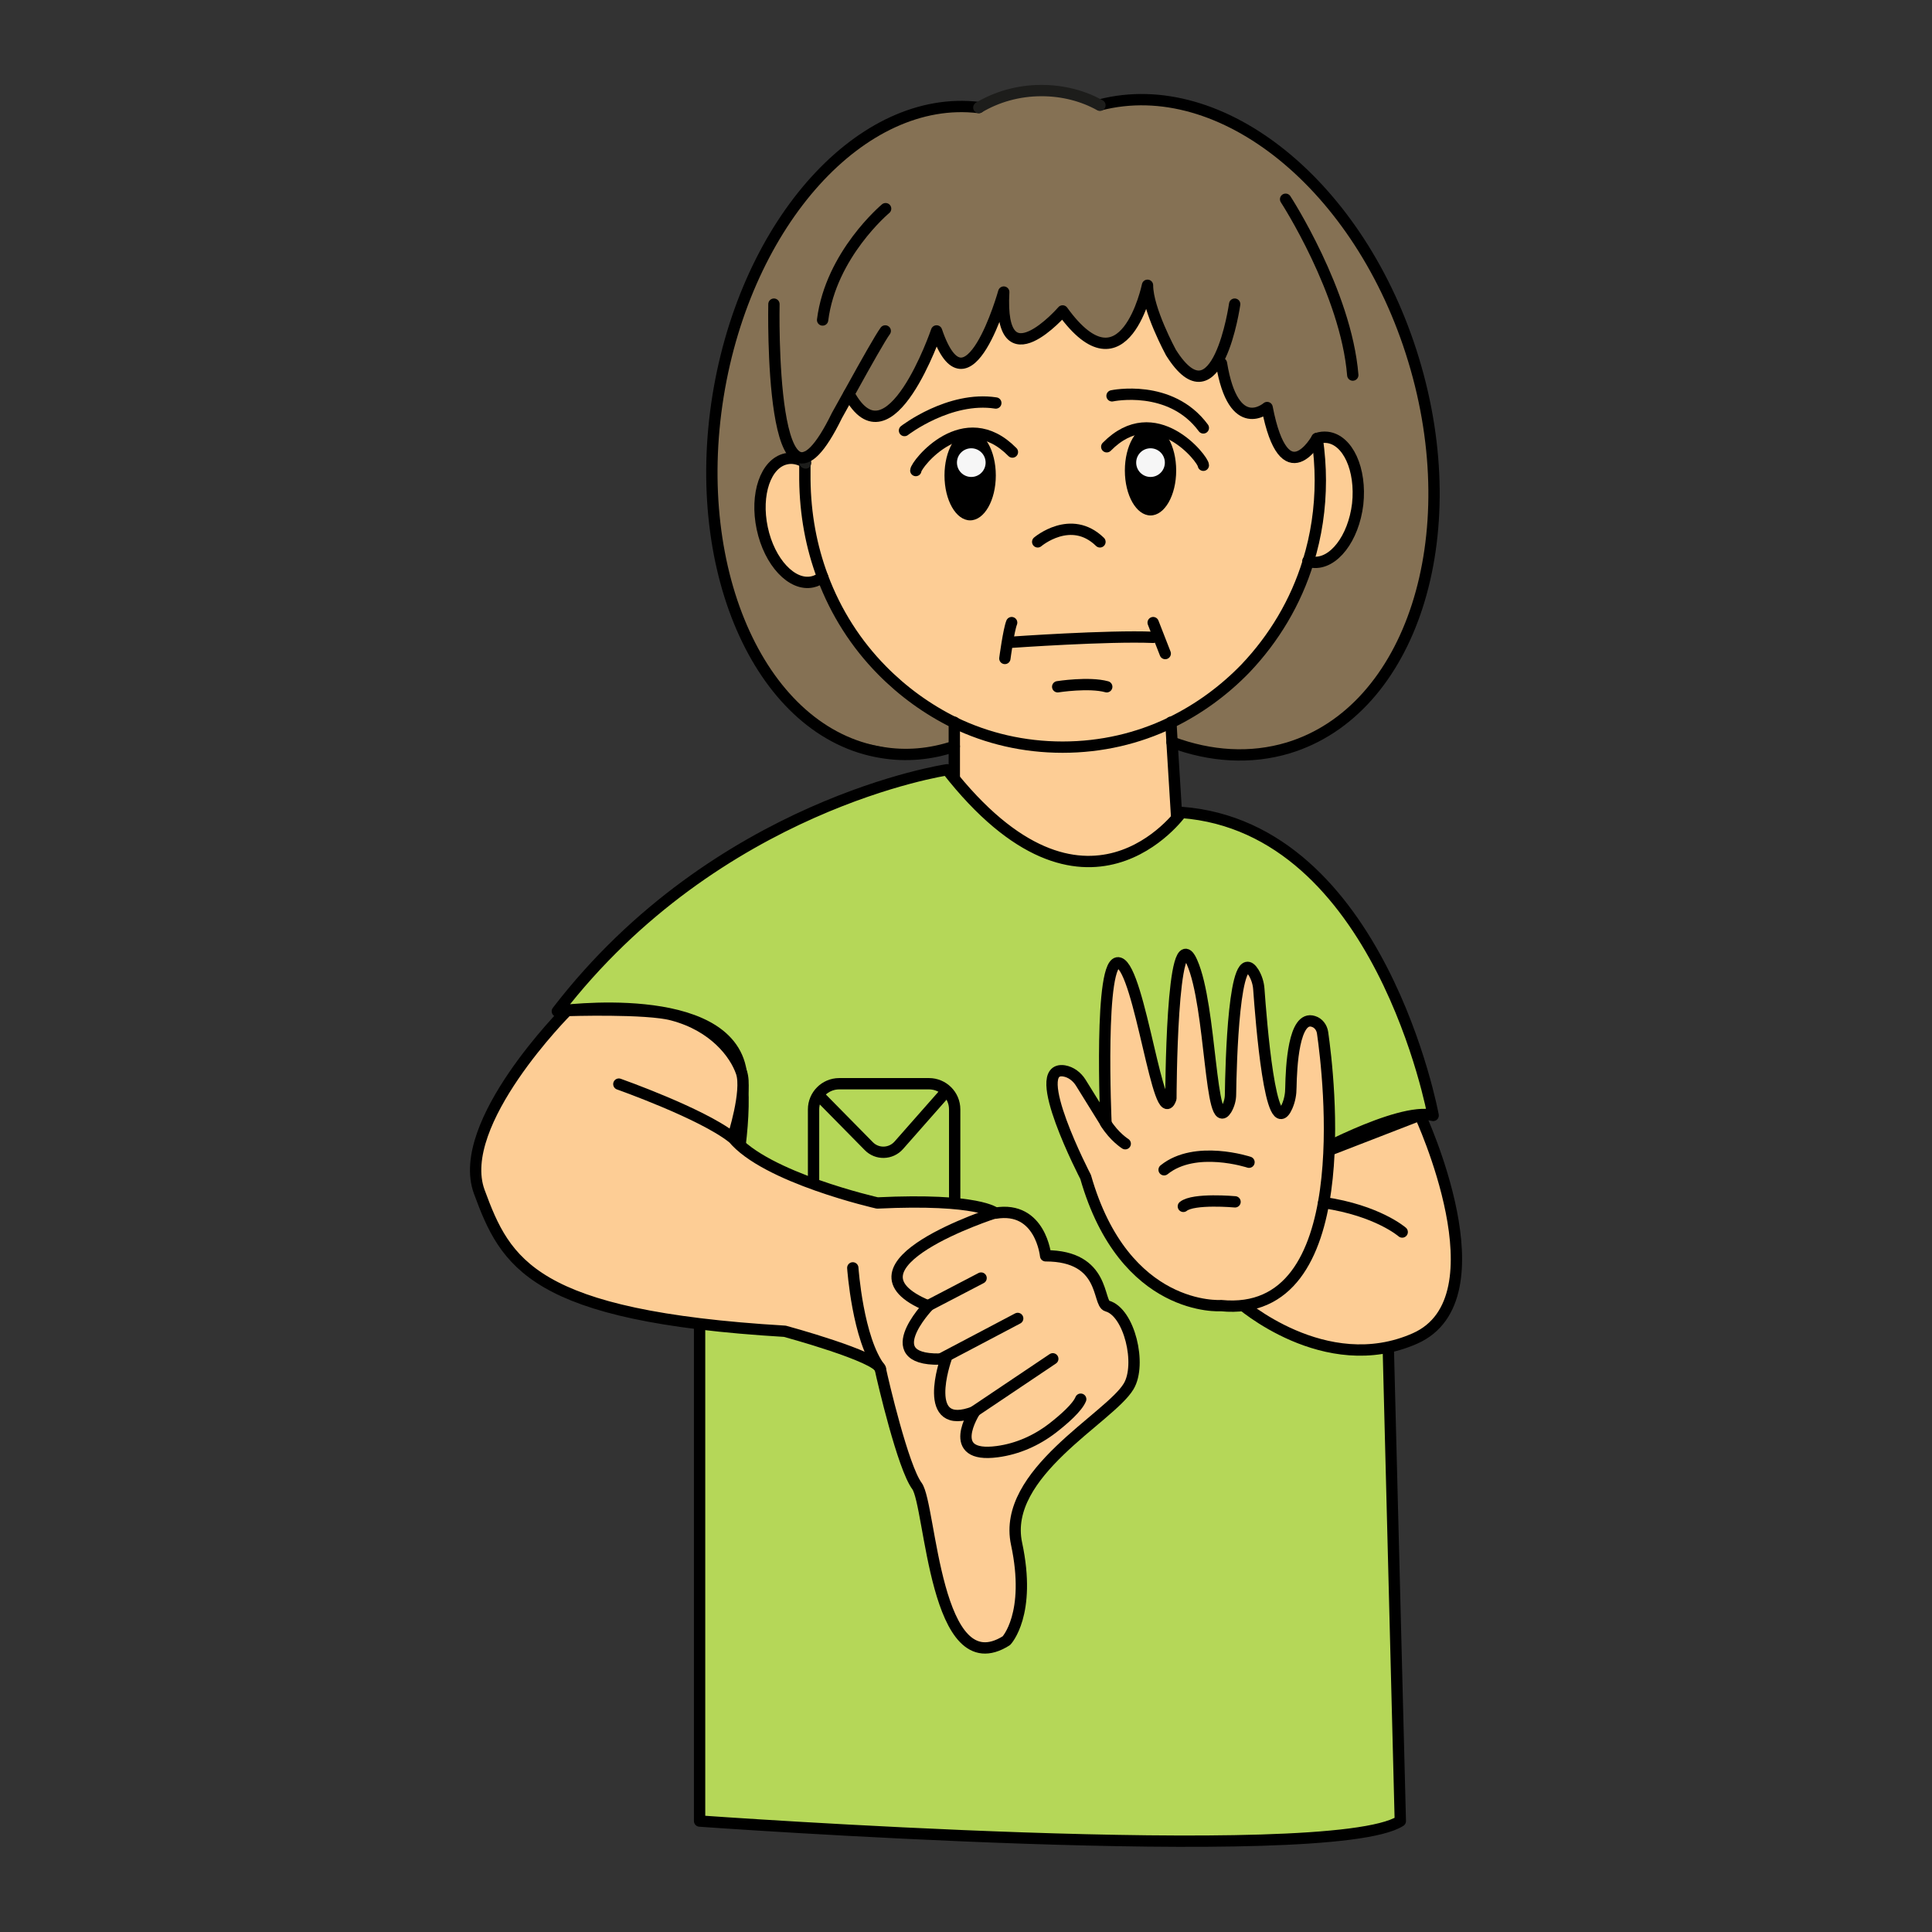 <?xml version="1.0" encoding="utf-8"?>
<!-- Generator: Adobe Illustrator 22.1.0, SVG Export Plug-In . SVG Version: 6.00 Build 0)  -->
<svg version="1.1" id="Слой_3" xmlns="http://www.w3.org/2000/svg" xmlns:xlink="http://www.w3.org/1999/xlink" x="0px" y="0px"
	 viewBox="0 0 512 512" style="enable-background:new 0 0 512 512;" xml:space="preserve">
<rect x="0" y="0" width="512" height="512" fill="#333333" stroke="none"/>
<style type="text/css">
	.st0{fill:#857154;}
	.st1{fill:#FDCD95;}
	.st2{fill:#FDCD95;stroke:#000000;stroke-width:3;stroke-linecap:round;stroke-linejoin:round;stroke-miterlimit:10;}
	.st3{fill:none;stroke:#1D1D1B;stroke-width:3;stroke-linecap:round;stroke-linejoin:round;stroke-miterlimit:10;}
	.st4{fill:none;stroke:#000000;stroke-width:3;stroke-linecap:round;stroke-linejoin:round;stroke-miterlimit:10;}
	.st5{fill:#F6F6F6;}
	.st6{fill:#B5D758;stroke:#000000;stroke-width:3;stroke-linecap:round;stroke-linejoin:round;stroke-miterlimit:10;}
	.st7{fill:none;stroke:#000000;stroke-width:3;stroke-miterlimit:10;}
</style>
<g>
	<g>
		<path class="st0" d="M310.6,191.4v5.3l14.5,3.4l17.7-2.4l13.7-7.6l13-15.7c0,0,10.6-16.3,10.5-32.6c-0.1-16.2-1.1-27.2-1.1-27.2
			s-4.1-25.6-8.5-31.2c-4.4-5.6-8.1-20.9-13.2-23.8s-9.8-16.4-19.1-19.9l-14.5-8.7l-11.9-3.8l-15.4-1.1l-3,2l-9.3-3.3l-8-1l-12,2.2
			l-4.6,2.3l-7.5-0.2l-17.2,5l-10.7,7l-14.3,15l-11,20.3c0,0-4.7,12.7-5.4,15.6c-0.8,2.9-5,31.3-4.6,37.4c0.4,6.1,4.2,28.8,6.5,34.2
			c2.3,5.4,9.5,17.8,10.8,19.5c1.4,1.6,11.5,12.9,20.4,14.4c8.9,1.6,12.5,2.8,17.5,3c5,0.2,9.1-1.9,9.1-1.9l8.3-16.8l27.1-0.8
			c0,0,12.3,3.5,13.3,3.8c1.1,0.3,9,3.5,9,3.5V191.4z"/>
		<path class="st1" d="M312.5,227.5l-12.6,4.9l-16,2.3c0,0-18.2-0.7-23.4-3.6c-5.2-2.9-7.6-4.6-7.6-4.6l1.2-34.5
			c0,0-20.9-11.1-27.8-23.3c-6.9-12.2-10.5-22.7-10.5-22.7l-2.3-23.3l6.4-6.9l5.1-9.3l4.6,3.2l5.1,0.6l7.5-9.3l6-13.3l2.3,5.3l5,3.2
			l3.9-3.4l6.5-13.5l0.3,7.2l3.2,3.1l5.6-0.5l5.4-5.5l4.7,3.1l4.3,3.4l5.3,0.7l5.1-4.4l4.7-7.1l2.3,6.8l4.9,9.5l2.7,4h2.9l5.5-4.2
			l3,9.2l3.5,4.5l6.4-0.9l2.2,7.9l2.8,4.4l5.5-0.6l2.8-3.5l0.6,16.2l-6.1,24.5l-10.9,17L315.5,189l-6.6,3.1L312.5,227.5z"/>
		<path class="st2" d="M349,116.2c0.9-0.3,1.8-0.4,2.7-0.3c5.5,0.6,9.1,8.5,8.1,17.7c-1.1,9.1-6.4,16-11.9,15.4
			c-0.4-0.1-0.9-0.1-1.3-0.3"/>
		<path class="st3" d="M213.4,121.2c0,0.4,0,0.8,0,1.4"/>
		<path class="st4" d="M218,152.9c3.5,9.4,8.9,17.8,15.7,24.7c5.6,5.7,12.1,10.4,19.2,13.9c8.7,4.2,18.4,6.5,28.7,6.5
			c10.3,0,20-2.3,28.7-6.5c7.4-3.6,14.1-8.5,19.8-14.4c7.5-7.9,13.3-17.5,16.6-28.3c2.1-6.8,3.2-14,3.2-21.5c0-3.7-0.3-7.4-0.8-11"
			/>
		<path class="st4" d="M252.9,191.4L252.9,191.4v6.4v2v26.7c26.8,19.9,59.6,1,59.6,1"/>
		<polyline class="st4" points="312.5,227.5 310.6,196.7 310.3,191.4 310.3,191.4 		"/>
		<path class="st2" d="M218,152.9c-0.8,0.6-1.7,1.1-2.7,1.3c-5.4,1.2-11.4-5.2-13.3-14.2c-1.9-9,0.9-17.2,6.3-18.4
			c1.7-0.4,3.4,0,5,0.9c0,1.5,0,3.5,0,4.6C213.4,136.3,215,144.9,218,152.9z"/>
		<path class="st3" d="M213.5,122.7c-0.1,0-0.1-0.1-0.2-0.1"/>
		<path class="st4" d="M252.9,197.8c-6.3,2.1-12.8,2.7-19.3,1.6c-31.5-5.1-50.9-47.4-43.3-94.5c7.5-46.3,38.2-80.1,69.1-76.4"/>
		<path class="st4" d="M291.5,27.8c32.2-8.3,69.1,21.4,83.1,67.5c14.3,46.9-0.6,93-33.2,102.9c-10,3-20.6,2.3-30.8-1.5"/>
		<path class="st3" d="M259.4,28.5c4.7-2.8,10.4-4.5,16.6-4.5c5.7,0,11,1.4,15.5,3.9"/>
		<path class="st4" d="M205.1,80.6c0,0-1.4,66.6,16.7,29.5c0,0,2-3.6,4.4-7.9c3.2-5.8,7.2-12.9,8.4-14.5"/>
		<path class="st4" d="M349,116.2c0,0-8.6,15.6-13.2-8.2c0,0-8.9,7.8-12.1-11.7"/>
		<path class="st4" d="M327.2,80.6c0,0-4.6,32.4-16.9,12.8c0,0-6.2-11.4-6.2-17.8c0,0-6.1,29.5-22.5,6.8c0,0-17,19.6-15.6-5
			c0,0-9.6,34.4-17.8,10.3c0,0-12.5,36.6-23.2,16.7"/>
		<path class="st4" d="M340.7,52.8c0,0,16,24.6,17.8,46.6"/>
		<path class="st4" d="M234.7,55.3c0,0-14.5,12.1-16.7,29.5"/>
		<ellipse cx="257.1" cy="126" rx="6.8" ry="11.9"/>
		<circle class="st5" cx="257.4" cy="122.6" r="3.8"/>
		<ellipse cx="304.9" cy="124.7" rx="6.8" ry="11.9"/>
		<path class="st4" d="M242.7,124.7c0-1.6,12.8-17.9,25.6-4.9"/>
		<circle class="st5" cx="304.9" cy="122.6" r="3.8"/>
		<path class="st4" d="M318.9,123.3c0-1.6-12.8-17.9-25.6-4.9"/>
		<path class="st4" d="M239.7,114.1c0,0,11.9-9.2,24.2-7.3"/>
		<path class="st4" d="M294.7,104.9c0,0,15.5-3.3,24.2,8.5"/>
		<path class="st4" d="M275,143.6c0,0,8.8-7.5,16.5,0"/>
	</g>
	<g>
		<path class="st6" d="M251,204c0,0-61,9-103.3,64c0,0,45.3-6.3,48.7,16s-11,65.3-11,65.3v133.3c0,0,167,12,185.7,0l-3.3-129.6
			l-28-37.7l5.7-8c0,0,25-14,34.3-11.7c0,0-14-76.3-66.7-80.3C313,215.4,287.7,251,251,204z"/>
		<g>
			<path class="st7" d="M246.2,328.4h-23.8c-3.7,0-6.8-3-6.8-6.8V294c0-3.7,3-6.8,6.8-6.8h23.8c3.7,0,6.8,3,6.8,6.8v27.6
				C253,325.3,250,328.4,246.2,328.4z"/>
			<path class="st7" d="M216.9,290.2l13.3,13.5c2.2,2.3,5.9,2.2,8-0.2l12.6-14.3"/>
		</g>
		<path class="st2" d="M150.3,267.8c0,0-29.9,29.9-23.3,48c7,19,14,33,81,37c0,0,24.7,6.7,25.3,10c0.7,3.3,6,26,9.7,31
			c3.7,5,4.7,53,23.7,41c0,0,6.7-7,2.7-25.7s24.7-33.3,29.7-41.7c3.5-5.8,0.2-19.7-5.7-21.3c-2.6-0.7-0.3-13.3-16.3-13.3
			c0,0-1.3-13.3-13.3-11.3c0,0-4.3-4-31.3-2.7c0,0-29.7-6.7-38.3-17.3c0,0,4-12.3,2.3-17.3s-7.3-12.3-18.2-15.2
			C171.5,267.1,150.3,267.8,150.3,267.8z"/>
		<path class="st4" d="M226,336c0,0,1.3,19,7.3,26.7"/>
		<path class="st4" d="M263.7,321.4c0,0-43.7,14-17.7,24.7c0,0-14.6,15.3,4.7,14c0,0-7,19.7,7.6,14c0,0-8.1,12.5,6,10.6
			c5.3-0.7,10.3-2.9,14.6-6.2c3.1-2.4,6.6-5.5,7.5-7.7"/>
		<line class="st4" x1="260" y1="338.7" x2="246" y2="346"/>
		<line class="st4" x1="269.7" y1="349.4" x2="249.4" y2="360.1"/>
		<line class="st4" x1="279" y1="360.1" x2="258.3" y2="374"/>
		<path class="st4" d="M164,287.3c0,0,21.8,7.7,30,14.1"/>
		<path class="st4" d="M268.1,170.2c0,0,25.5-1.8,37.5-1.3"/>
		<path class="st4" d="M268.1,165c-0.8,2-1.8,9.5-1.8,9.5"/>
		<line class="st4" x1="305.6" y1="165" x2="308.8" y2="173.2"/>
		<path class="st4" d="M280.3,182c0,0,8.3-1.3,13,0"/>
		<g>
			<path class="st2" d="M376.3,295.5c0,0,22.6,48.6-1.3,59.2s-46.6-9.6-46.6-9.6l12.8-30.5l11.1-9.8L376.3,295.5z"/>
			<path class="st2" d="M350.5,273.7c1.6,11.2,9.5,75.9-26.9,72.3c0,0-25.6,1.9-35.9-34.1c0,0-15.4-29.6-5.7-28.1
				c1.8,0.3,3.4,1.5,4.4,3.1l6.7,10.8c0,0-2-44.3,3.5-42.5c5.5,1.7,10.5,45.3,13.7,35.9c0,0,0.1-48.7,5.6-36.1
				c5.2,11.7,4.7,46.1,9.1,39c0.7-1.2,1.1-2.6,1.1-4c0.1-7.8,0.9-40.6,6.1-32.3c0.8,1.3,1.3,2.9,1.4,4.4c0.6,8.2,3.1,41.1,7.5,31.1
				c0.7-1.6,1-3.3,1-5c0.1-5.3,0.7-19.3,6-17.5C349.4,271.1,350.3,272.3,350.5,273.7z"/>
			<path class="st4" d="M331,308c0,0-14.2-4.7-22.5,2"/>
			<path class="st4" d="M327.3,318.5c0,0-11-1-13.7,1.2"/>
			<path class="st4" d="M298.2,303.1c0,0-2.9-1.8-5.2-5.5"/>
			<path class="st4" d="M371.6,326.5c0,0-6.5-5.7-20.8-7.8"/>
		</g>
	</g>
</g>
</svg>
